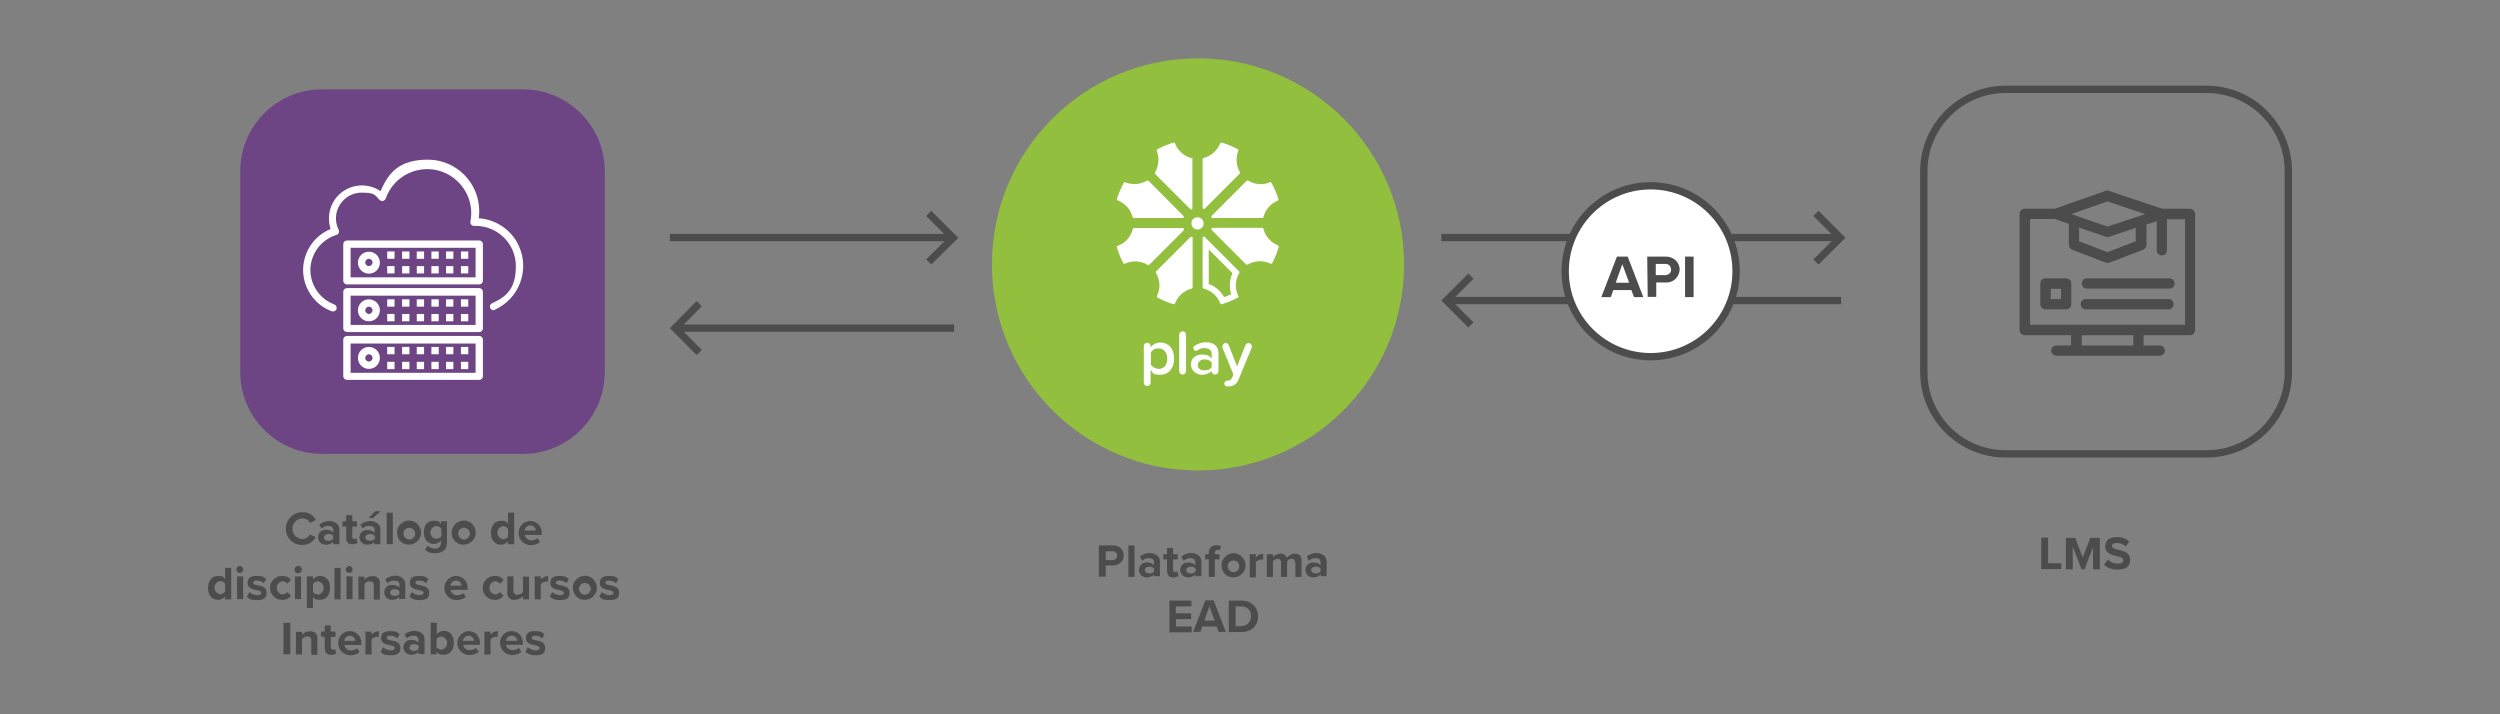 <?xml version="1.0" encoding="UTF-8"?>
<svg xmlns="http://www.w3.org/2000/svg" version="1.1" viewBox="0 0 1024 292.5">
  <rect x="0" y="0" width="1024" height="292.5" fill="#808080" stroke="none"/>
  <defs>
    <style>
      .cls-1, .cls-2 {
        fill: #fff;
      }

      .cls-1, .cls-3 {
        stroke: #4c4c4c;
        stroke-miterlimit: 10;
        stroke-width: 3px;
      }

      .cls-4 {
        fill: #4c4c4c;
      }

      .cls-5 {
        fill: #92bf3e;
      }

      .cls-6 {
        fill: #6d4584;
      }

      .cls-3 {
        fill: none;
      }
    </style>
  </defs>
  <!-- Generator: Adobe Illustrator 28.6.0, SVG Export Plug-In . SVG Version: 1.2.0 Build 709)  -->
  <g>
    <g id="Camada_1">
      <circle class="cls-5" cx="490.7" cy="108.3" r="84.4"/>
      <g>
        <path class="cls-4" d="M117.1,216.5c0-3.6,2.8-6.6,6.4-6.7h.4c2.3-.1,4.4,1.1,5.5,3.2l-2.4,1.2c-.6-1.2-1.8-1.9-3.2-1.9-2.3.1-4.1,2.1-4,4.5,0,2.1,1.8,3.9,4,4,1.3,0,2.5-.7,3.1-1.9l2.4,1.1c-1.1,2-3.2,3.3-5.5,3.2-3.6.1-6.6-2.7-6.7-6.3,0-.2,0-.3,0-.4Z"/>
        <path class="cls-4" d="M136.5,221.9c-.8.8-1.8,1.2-3,1.2-1.7.1-3.2-1.2-3.2-3h0c0-1.7,1.3-3.1,2.9-3.1h.3c1.1-.1,2.2.3,3,1.1v-1.1c0-1-.8-1.6-2-1.6s-2,.4-2.8,1.1l-.9-1.6c1.2-1,2.6-1.5,4.1-1.5s4.1.8,4.1,3.5v6h-2.5v-1h0ZM136.5,219.5c-.5-.6-1.2-.8-2-.8s-1.8.5-1.8,1.4.8,1.4,1.8,1.4,1.5-.2,2-.8v-1.2Z"/>
        <path class="cls-4" d="M141.8,220.6v-4.9h-1.5v-2.2h1.5v-2.5h2.5v2.5h1.9v2.2h-1.9v4.1c0,.6.3,1,.8,1s.6-.1.9-.3l.5,1.8c-.6.4-1.3.7-2.1.6-1.3.2-2.5-.7-2.6-2,0,0,0-.1,0-.3Z"/>
        <path class="cls-4" d="M153.5,221.9c-.8.8-1.8,1.2-3,1.2-1.7.1-3.2-1.2-3.3-2.9h0c0-1.7,1.3-3.1,2.9-3.1h.3c1.1-.1,2.2.3,3,1.1v-1.2c0-1-.8-1.6-2.1-1.6s-2,.4-2.8,1.1l-.9-1.6c1.2-1,2.6-1.5,4.1-1.5s4.1.8,4.1,3.5v6h-2.5v-1h.2ZM153.5,219.5c-.5-.5-1.2-.8-2-.8s-1.8.5-1.8,1.4.8,1.4,1.8,1.4,1.5-.3,2-.8v-1.2ZM151,212.2l2.6-2.8h2.3l-3.1,2.8h-1.8Z"/>
        <path class="cls-4" d="M158.4,210h2.5v12.9h-2.5v-12.9Z"/>
        <path class="cls-4" d="M162.6,218.2c0-2.7,2.2-4.9,4.9-5,2.7,0,4.9,2.2,5,4.9,0,2.7-2.2,4.9-4.9,5h0c-2.6.1-4.8-1.9-4.9-4.5-.1,0-.1-.2-.1-.4ZM170,218.2c-.2-1.3-1.4-2.2-2.7-2s-2.2,1.4-2,2.7c.2,1.2,1.2,2.1,2.4,2.1s2.4-1.1,2.4-2.5c0-.1,0-.2,0-.3Z"/>
        <path class="cls-4" d="M175.2,223.5c.8.8,1.8,1.2,2.9,1.2,1.2.2,2.4-.7,2.5-2v-1.4c-.7.9-1.7,1.5-2.9,1.5-2.3,0-4.1-1.6-4.1-4.8s1.8-4.7,4.1-4.7,2.2.5,2.9,1.4v-1.2h2.5v8.7c0,3.6-2.8,4.4-5,4.4-1.5.1-2.9-.4-4-1.4l1.1-1.7ZM180.8,216.6c-.5-.7-1.3-1.1-2.1-1.1-1.4.1-2.5,1.3-2.4,2.8.1,1.3,1.1,2.3,2.4,2.4.8,0,1.6-.4,2.1-1.1v-3Z"/>
        <path class="cls-4" d="M185,218.2c0-2.7,2.2-4.9,4.9-5s4.9,2.2,5,4.9c0,2.7-2.2,4.9-4.9,5-2.6.1-4.8-1.9-5-4.5v-.4ZM192.4,218.2c-.2-1.3-1.4-2.2-2.7-2s-2.2,1.4-2,2.7c.2,1.2,1.2,2.1,2.4,2.1s2.4-1.2,2.4-2.5c0-.1,0-.2,0-.3Z"/>
        <path class="cls-4" d="M208.1,221.7c-.7.9-1.8,1.4-2.9,1.4-2.4,0-4.1-1.8-4.1-4.9s1.8-4.9,4.1-4.9,2.2.5,2.9,1.4v-4.7h2.5v12.9h-2.5v-1.2ZM208.1,216.6c-.5-.7-1.3-1.1-2.1-1.1-1.5.3-2.5,1.7-2.2,3.2.2,1.1,1.1,2,2.2,2.2.8,0,1.6-.4,2.1-1.1v-3.2Z"/>
        <path class="cls-4" d="M217.2,213.4c2.6,0,4.7,2.1,4.7,4.7v1h-6.9c.2,1.3,1.3,2.2,2.6,2.2s1.8-.3,2.5-.9l1.1,1.6c-1.1.9-2.4,1.3-3.8,1.3-2.7,0-4.9-2.1-5-4.8-.1-2.9,2.1-5.1,4.8-5.1h0ZM214.9,217.3h4.6c-.1-1.2-1.1-2.1-2.3-2.1h0c-1.2,0-2.2.9-2.3,2.1Z"/>
        <path class="cls-4" d="M92.2,244.3c-.7.9-1.8,1.4-2.9,1.4-2.4,0-4.1-1.8-4.1-4.9s1.8-4.9,4.1-4.9,2.2.5,2.9,1.4v-4.7h2.5v12.9h-2.5v-1.2ZM92.2,239.1c-.5-.7-1.3-1.1-2.1-1.1-1.5.3-2.5,1.7-2.2,3.2.2,1.1,1.1,2,2.2,2.2.8,0,1.6-.4,2.1-1.1v-3.2Z"/>
        <path class="cls-4" d="M96.8,233.3c0-.8.7-1.5,1.5-1.5.8.1,1.4.8,1.3,1.6,0,.7-.6,1.3-1.3,1.3-.8,0-1.4-.6-1.5-1.4ZM97.1,236.1h2.5v9.3h-2.5v-9.3Z"/>
        <path class="cls-4" d="M102.2,242.5c.9.8,2,1.2,3.2,1.3,1.1,0,1.6-.4,1.6-1s-.8-.9-1.9-1.1c-1.6-.3-3.7-.7-3.7-2.9s1.4-2.9,3.8-2.9,2.7.4,3.8,1.3l-1,1.7c-.7-.7-1.7-1.1-2.8-1.1s-1.5.3-1.5.9.7.8,1.8,1c1.6.3,3.7.7,3.7,3.1s-1.4,3-4,3-3-.4-4.1-1.4l1.1-1.9Z"/>
        <path class="cls-4" d="M115.5,235.9c1.4-.1,2.8.5,3.7,1.7l-1.6,1.5c-.4-.7-1.2-1-2-1-1.5.3-2.5,1.7-2.2,3.2.2,1.1,1.1,2,2.2,2.2.8,0,1.5-.4,2-1l1.6,1.5c-.9,1.2-2.2,1.8-3.7,1.7-2.7,0-4.9-2.2-4.9-4.9s2.2-4.9,4.9-4.9Z"/>
        <path class="cls-4" d="M120.6,233.3c0-.8.6-1.5,1.5-1.5s1.5.6,1.5,1.5-.6,1.5-1.5,1.5h0c-.9,0-1.5-.7-1.5-1.5ZM120.8,236.1h2.5v9.3h-2.5v-9.3Z"/>
        <path class="cls-4" d="M125.7,249v-12.9h2.5v1.2c.7-.9,1.8-1.4,2.9-1.4,2.4,0,4.1,1.8,4.1,4.9s-1.7,4.9-4.1,4.9-2.2-.5-2.9-1.4v4.7h-2.5ZM130.3,238.1c-.8,0-1.6.4-2.1,1.1v3.3c.5.6,1.3,1,2.1,1.1,1.5-.3,2.5-1.7,2.2-3.2-.2-1.2-1.1-2.1-2.2-2.3Z"/>
        <path class="cls-4" d="M137,232.6h2.5v12.9h-2.5v-12.9Z"/>
        <path class="cls-4" d="M141.6,233.3c0-.8.7-1.5,1.5-1.5.8.1,1.4.8,1.3,1.6-.1.7-.6,1.3-1.3,1.3-.8,0-1.5-.6-1.5-1.4ZM141.9,236.1h2.5v9.3h-2.5v-9.3Z"/>
        <path class="cls-4" d="M153.1,239.8c0-1.3-.7-1.7-1.7-1.7s-1.6.4-2.1,1.1v6.3h-2.5v-9.3h2.5v1.2c.8-.9,2-1.5,3.3-1.4,1.5-.2,2.9.9,3,2.5v7.1h-2.5v-5.8Z"/>
        <path class="cls-4" d="M163.6,244.5c-.8.8-1.8,1.2-3,1.2-1.7.1-3.2-1.3-3.2-3h0c0-1.7,1.3-3.1,2.9-3.1h.3c1.1-.1,2.2.3,3,1.1v-1.3c0-1-.8-1.6-2.1-1.6s-2,.4-2.8,1.1l-.9-1.6c1.1-1,2.6-1.5,4.1-1.5s4.1.8,4.1,3.5v6h-2.5v-.8h0ZM163.6,242.1c-.5-.5-1.2-.8-2-.8s-1.8.5-1.8,1.4.8,1.4,1.8,1.4,1.5-.3,2-.8v-1.2Z"/>
        <path class="cls-4" d="M168.7,242.5c.9.8,2,1.2,3.2,1.3,1.1,0,1.6-.4,1.6-1s-.8-.9-1.9-1.1c-1.6-.3-3.7-.7-3.7-2.9s1.4-2.9,3.8-2.9,2.7.4,3.8,1.3l-1,1.7c-.7-.7-1.7-1.1-2.8-1.1s-1.5.3-1.5.9.7.8,1.8,1c1.6.3,3.8.7,3.8,3.1s-1.4,3-4,3c-1.5.1-3-.4-4.1-1.4l1-1.9Z"/>
        <path class="cls-4" d="M186.8,235.9c2.6,0,4.7,2.1,4.7,4.7v1h-6.9c.2,1.3,1.3,2.2,2.6,2.2s1.8-.3,2.5-.9l1.1,1.6c-1.1.9-2.5,1.3-3.8,1.3-2.7,0-4.9-2.1-5-4.8,0-2.8,2.1-5.1,4.8-5.1h0ZM184.5,239.9h4.6c-.1-1.2-1.1-2.1-2.3-2.1h0c-1.2,0-2.2.9-2.3,2.1Z"/>
        <path class="cls-4" d="M202.6,235.9c1.4-.1,2.8.5,3.7,1.7l-1.6,1.5c-.4-.7-1.2-1-2-1-1.5.3-2.5,1.7-2.2,3.2.2,1.1,1.1,2,2.2,2.2.8,0,1.5-.4,2-1l1.6,1.5c-.9,1.1-2.2,1.8-3.7,1.7-2.7,0-4.9-2.2-4.9-4.9s2.2-4.9,4.9-4.9h0Z"/>
        <path class="cls-4" d="M214.1,244.3c-.9.9-2.1,1.4-3.3,1.4-1.5.2-2.8-.8-3-2.3v-7.3h2.5v5.7c-.2.8.4,1.6,1.2,1.8h.6c.8,0,1.6-.4,2.1-1.1v-6.3h2.5v9.3h-2.5v-1.2h-.1Z"/>
        <path class="cls-4" d="M219,236.1h2.5v1.3c.7-.9,1.8-1.4,3-1.5v2.4c-.2-.1-.4-.1-.7-.1-.9,0-1.7.4-2.3,1.1v6.2h-2.5v-9.4Z"/>
        <path class="cls-4" d="M226.2,242.5c.9.8,2,1.2,3.2,1.3,1.1,0,1.6-.4,1.6-1s-.8-.9-1.9-1.1c-1.6-.3-3.7-.7-3.7-2.9s1.4-2.9,3.8-2.9,2.7.4,3.8,1.3l-1,1.7c-.7-.7-1.7-1.1-2.8-1.1s-1.5.3-1.5.9.7.8,1.8,1c1.6.3,3.8.7,3.8,3.1s-1.4,3-4,3c-1.5.1-3-.4-4.1-1.4l1-1.9Z"/>
        <path class="cls-4" d="M234.6,240.8c0-2.7,2.2-4.9,4.9-5,2.7,0,4.9,2.2,5,4.9s-2.2,4.9-4.9,5h0c-2.6.1-4.8-1.9-4.9-4.5-.1-.2-.1-.3-.1-.4ZM241.9,240.8c-.2-1.3-1.4-2.2-2.7-2s-2.2,1.4-2,2.7c.2,1.2,1.2,2.1,2.4,2.1s2.4-1.2,2.4-2.5q0-.2,0-.3Z"/>
        <path class="cls-4" d="M246.5,242.5c.9.8,2,1.2,3.2,1.3,1.1,0,1.6-.4,1.6-1s-.8-.9-1.9-1.1c-1.6-.3-3.7-.7-3.7-2.9s1.4-2.9,3.8-2.9,2.7.4,3.8,1.3l-1,1.7c-.7-.7-1.7-1.1-2.8-1.1s-1.5.3-1.5.9.7.8,1.8,1c1.6.3,3.8.7,3.8,3.1s-1.5,3-4,3-3-.4-4.1-1.4l1-1.9Z"/>
        <path class="cls-4" d="M116.1,255.1h2.8v12.9h-2.8v-12.9Z"/>
        <path class="cls-4" d="M127.6,262.4c0-.8-.4-1.6-1.3-1.7h-.5c-.8,0-1.6.4-2.1,1.1v6.3h-2.5v-9.3h2.5v1.2c.8-.9,2-1.5,3.3-1.4,1.5-.2,2.9.9,3,2.5v7.1h-2.5v-5.8h0Z"/>
        <path class="cls-4" d="M133,265.7v-4.9h-1.5v-2.1h1.5v-2.5h2.5v2.5h1.9v2.2h-1.9v4.2c0,.6.3,1,.9,1s.6-.1.8-.3l.5,1.8c-.6.4-1.3.7-2,.6-1.3.2-2.5-.7-2.6-2,0-.1,0-.3,0-.5Z"/>
        <path class="cls-4" d="M143.3,258.5c2.6,0,4.7,2.1,4.7,4.7v1h-6.9c.2,1.3,1.4,2.3,2.7,2.2.9,0,1.8-.3,2.5-.9l1,1.6c-1.1.9-2.5,1.3-3.8,1.3-2.7,0-4.9-2.1-5-4.8-.1-2.8,2-5.1,4.8-5.1h0ZM141,262.5h4.6c-.1-1.2-1.1-2.1-2.3-2.1h0c-1.2,0-2.2.9-2.3,2.1h0Z"/>
        <path class="cls-4" d="M149.7,258.7h2.5v1.3c.7-.9,1.8-1.4,3-1.5v2.4c-.2-.1-.4-.1-.7-.1-.9,0-1.7.4-2.3,1.1v6.2h-2.5v-9.4Z"/>
        <path class="cls-4" d="M156.9,265.1c.9.8,2,1.2,3.2,1.3,1.1,0,1.6-.4,1.6-1s-.8-.9-1.9-1.1c-1.6-.3-3.7-.7-3.7-2.9s1.4-2.9,3.8-2.9,2.7.4,3.8,1.3l-1,1.7c-.7-.7-1.7-1.1-2.8-1.1s-1.5.3-1.5.9.7.8,1.8,1c1.6.3,3.8.7,3.8,3.1s-1.4,3-4,3-3-.4-4.1-1.4l1-1.9Z"/>
        <path class="cls-4" d="M171.5,267c-.8.8-1.8,1.2-3,1.2-1.7.1-3.2-1.3-3.3-3h0c0-1.7,1.3-3.1,2.9-3.1h.3c1.1-.1,2.2.3,3,1.1v-1.2c0-1-.8-1.6-2-1.6s-2,.4-2.8,1.1l-.9-1.6c1.1-1,2.6-1.5,4.1-1.5s4.1.8,4.1,3.5v6h-2.5v-.9h0ZM171.5,264.6c-.5-.6-1.2-.8-2-.8s-1.8.5-1.8,1.4.8,1.4,1.8,1.4,1.5-.3,2-.8v-1.2Z"/>
        <path class="cls-4" d="M176.4,255.1h2.5v4.7c.7-.9,1.8-1.4,2.9-1.4,2.4,0,4.1,1.8,4.1,4.9s-1.8,4.9-4.1,4.9-2.2-.5-2.9-1.4v1.2h-2.5v-12.9ZM180.9,266.1c1.5-.3,2.5-1.7,2.2-3.2-.2-1.1-1.1-2-2.2-2.2-.8,0-1.6.4-2.1,1.1v3.3c.5.6,1.3,1,2.1,1Z"/>
        <path class="cls-4" d="M191.9,258.5c2.8,0,4.7,2.1,4.7,5.1v.5h-6.9c.2,1.3,1.4,2.3,2.8,2.2.9,0,1.8-.3,2.5-.9l1.1,1.6c-1.1.9-2.5,1.3-3.8,1.3-2.7,0-4.9-2.1-5-4.8,0-2.7,2.1-4.9,4.8-5h-.2ZM189.6,262.5h4.6c-.1-1.2-1.1-2.1-2.3-2.1h0c-1.2,0-2.2.9-2.3,2.1h0Z"/>
        <path class="cls-4" d="M198.4,258.7h2.5v1.3c.7-.9,1.8-1.5,3-1.5v2.4c-.2-.1-.4-.1-.7-.1-.9,0-1.7.4-2.3,1.1v6.2h-2.5v-9.4Z"/>
        <path class="cls-4" d="M209.5,258.5c2.8,0,4.7,2.1,4.7,5.1v.5h-6.9c.2,1.3,1.3,2.3,2.7,2.2.9,0,1.8-.3,2.5-.9l1.1,1.6c-1.1.9-2.4,1.3-3.8,1.3-2.7,0-4.9-2.1-5-4.8-.1-2.8,2.1-5,4.7-5h0ZM207.3,262.5h4.6c-.1-1.2-1.1-2.1-2.3-2.1h0c-1.3,0-2.3.9-2.3,2.1h0Z"/>
        <path class="cls-4" d="M216.2,265.1c.9.8,2,1.2,3.2,1.3,1.1,0,1.6-.4,1.6-1s-.8-.9-1.9-1.1c-1.6-.3-3.7-.7-3.7-2.9s1.4-2.9,3.8-2.9,2.7.4,3.8,1.3l-.9,1.7c-.7-.7-1.7-1.1-2.8-1.1s-1.5.3-1.5.9.7.8,1.8,1c1.6.3,3.7.7,3.7,3.1s-1.4,3-4,3c-1.5.1-3-.4-4.1-1.4l1-1.9Z"/>
      </g>
      <g>
        <path class="cls-4" d="M450.2,223.4h6c2.3,0,4.1,1.9,4.1,4.1s-1.9,4.1-4.1,4.1h-3.3v4.6h-2.8v-12.8ZM455.8,225.8h-2.9v3.6h2.9c1,0,1.8-.8,1.8-1.8,0-1-.8-1.8-1.8-1.8Z"/>
        <path class="cls-4" d="M462.2,223.4h2.5v12.9h-2.5v-12.9Z"/>
        <path class="cls-4" d="M472.7,235.3c-.8.8-1.8,1.2-3,1.2-1.7.1-3.2-1.3-3.2-3h0c0-1.7,1.3-3.1,2.9-3.1h.3c1.1-.1,2.2.3,3,1.1v-1.3c0-1-.8-1.6-2.1-1.6s-2,.4-2.8,1.1l-.9-1.7c1.2-1,2.6-1.5,4.1-1.5s4.1.9,4.1,3.5v6h-2.5v-.7h.1ZM472.7,232.9c-.5-.6-1.2-.9-2-.8-1,0-1.8.5-1.8,1.4s.8,1.4,1.8,1.4,1.5-.3,2-.8v-1.2Z"/>
        <path class="cls-4" d="M478,234v-4.9h-1.5v-2.1h1.5v-2.6h2.5v2.6h1.9v2.1h-1.9v4.2c0,.6.3,1,.9,1s.6-.1.8-.3l.5,1.9c-.6.4-1.3.6-2,.6-1.3.2-2.5-.7-2.6-2,0-.1,0-.3,0-.5Z"/>
        <path class="cls-4" d="M489.7,235.3c-.8.8-1.8,1.2-3,1.2-1.7.1-3.2-1.3-3.3-3h0c0-1.7,1.3-3.1,2.9-3.1h.3c1.1-.1,2.2.3,3,1.1v-1.3c0-1-.8-1.6-2-1.6s-2,.4-2.8,1.1l-.9-1.7c1.2-1,2.6-1.5,4.1-1.5s4.1.9,4.1,3.5v6h-2.5v-.7ZM489.7,232.9c-.5-.6-1.2-.9-2-.8-1,0-1.8.5-1.8,1.4s.8,1.4,1.8,1.4,1.5-.3,2-.8v-1.2Z"/>
        <path class="cls-4" d="M495.1,229.1h-1.5v-2.1h1.5v-.5c-.1-1.7,1.1-3.1,2.8-3.2h.4c.6,0,1.2.1,1.8.4l-.5,1.7c-.2-.1-.5-.2-.8-.2-.7,0-1.2.5-1.2,1.4v.4h1.9v2.1h-1.9v7.2h-2.5v-7.2Z"/>
        <path class="cls-4" d="M500.3,231.6c0-2.7,2.2-4.9,4.9-5,2.7,0,4.9,2.2,5,4.9,0,2.7-2.2,4.9-4.9,5h0c-2.6.1-4.8-1.9-4.9-4.5-.1-.1-.1-.3-.1-.4ZM507.6,231.6c-.2-1.3-1.4-2.2-2.7-2-1.3.2-2.2,1.4-2,2.7.2,1.2,1.2,2.1,2.4,2.1,1.4-.1,2.4-1.2,2.3-2.6q0-.1,0-.2h0Z"/>
        <path class="cls-4" d="M511.9,227h2.5v1.3c.7-.9,1.8-1.4,3-1.5v2.4h-.7c-.9,0-1.7.4-2.3,1.1v6.2h-2.5v-9.5h0Z"/>
        <path class="cls-4" d="M530.5,230.4c0-.9-.4-1.5-1.4-1.5s-1.5.4-1.9,1.1v6.3h-2.5v-5.9c0-.9-.4-1.5-1.4-1.5s-1.5.5-1.9,1.1v6.3h-2.5v-9.3h2.5v1.2c.8-.9,1.9-1.4,3.1-1.4,1.2-.1,2.2.6,2.6,1.7.7-1,1.9-1.7,3.2-1.7,1.4-.2,2.6.8,2.8,2.2v7.3h-2.5v-5.9Z"/>
        <path class="cls-4" d="M540.9,235.3c-.8.8-1.8,1.2-3,1.2-1.7.1-3.2-1.3-3.2-3h0c0-1.7,1.3-3.1,2.9-3.1h.3c1.1-.1,2.2.3,3,1.1v-1.3c0-1-.8-1.6-2-1.6s-2,.4-2.8,1.1l-.9-1.7c1.2-1,2.6-1.5,4.1-1.5s4.1.9,4.1,3.5v6h-2.4v-.7ZM540.9,232.9c-.5-.6-1.2-.9-2-.8-1,0-1.8.5-1.8,1.4s.8,1.4,1.8,1.4,1.5-.3,2-.8v-1.2Z"/>
        <path class="cls-4" d="M478.9,246h9.1v2.4h-6.4v2.8h6.3v2.4h-6.2v3h6.4v2.4h-9.1v-13Z"/>
        <path class="cls-4" d="M498.3,256.6h-5.8l-.8,2.2h-3l5-12.9h3.4l5,12.9h-3l-.8-2.2ZM493.3,254.2h4.2l-2.1-5.9-2.1,5.9Z"/>
        <path class="cls-4" d="M503.3,246h5.1c4,0,6.9,2.6,6.9,6.5s-2.8,6.4-6.9,6.4h-5.1v-12.9ZM508.4,256.4c2.1.1,3.9-1.5,4-3.7v-.3c.2-2.1-1.4-3.9-3.5-4h-2.8v8.1h2.3Z"/>
      </g>
      <g>
        <path class="cls-4" d="M836.1,220.2h2.8v10.5h5.4v2.4h-8.2v-12.9Z"/>
        <path class="cls-4" d="M857.4,223.9l-3.6,9.3h-1.2l-3.6-9.3v9.3h-2.8v-12.9h3.8l3.1,8,3.1-8h3.9v12.9h-2.8v-9.3Z"/>
        <path class="cls-4" d="M863.4,229.2c1.1,1.1,2.6,1.7,4.1,1.7s2.2-.7,2.2-1.4c0-1-1.1-1.3-2.6-1.7-2.1-.5-4.8-1.1-4.8-3.9s1.8-3.9,4.9-3.9c1.8-.1,3.6.6,5,1.8l-1.5,2c-1-.9-2.3-1.4-3.7-1.4s-1.9.5-1.9,1.3,1.1,1.1,2.6,1.5c2.1.5,4.8,1.1,4.8,4s-1.7,4.1-5.2,4.1c-2,.1-4-.6-5.5-2l1.6-2.1Z"/>
      </g>
      <polyline class="cls-3" points="380.4 87.4 390.4 97.4 380.4 107.3"/>
      <path class="cls-3" d="M390.4,97.3h-116"/>
      <polyline class="cls-3" points="286.4 124.4 276.5 134.4 286.4 144.4"/>
      <path class="cls-3" d="M276.5,134.4h114.3"/>
      <polyline class="cls-3" points="743.8 87.4 753.8 97.4 743.8 107.3"/>
      <path class="cls-3" d="M753.8,97.3h-163.4"/>
      <polyline class="cls-3" points="602.5 113.1 592.5 123.1 602.5 133.1"/>
      <path class="cls-3" d="M592.5,123.1h161.6"/>
      <path class="cls-6" d="M131.9,36.6h82.3c18.5,0,33.5,15,33.5,33.5v82.3c0,18.5-15,33.5-33.5,33.5h-82.3c-18.5,0-33.5-15-33.5-33.5v-82.3c0-18.5,15-33.5,33.5-33.5Z"/>
      <path class="cls-3" d="M821.5,36.6h82.3c18.5,0,33.5,15,33.5,33.5v82.3c0,18.5-15,33.5-33.5,33.5h-82.3c-18.5,0-33.5-15-33.5-33.5v-82.3c0-18.5,15.1-33.5,33.5-33.5Z"/>
      <circle class="cls-1" cx="676.1" cy="111.1" r="35"/>
      <g>
        <path class="cls-4" d="M668.2,118.8h-7.4l-1,2.9h-3.9l6.4-16.6h4.4l6.4,16.6h-3.8l-1.1-2.9ZM661.8,115.8h5.5l-2.8-7.6-2.7,7.6Z"/>
        <path class="cls-4" d="M674.7,105.1h7.7c2.9,0,5.4,2.1,5.6,5,0,2.9-2.1,5.4-5,5.6h-4.6v5.9h-3.5l-.2-16.5ZM681.9,108.1h-3.7v4.6h3.8c1.3,0,2.4-.8,2.5-2.1,0-1.3-.8-2.4-2.1-2.5h-.5Z"/>
        <path class="cls-4" d="M690.2,105.1h3.5v16.6h-3.5v-16.6Z"/>
      </g>
      <g>
        <path class="cls-4" d="M897,85.5h-11.3l-21.9-7.3c-.4-.2-.9-.2-1.4,0l-20.8,7.3h-12.3c-1.2,0-2.1,1-2.1,2.1h0v47.6c0,1.2,1,2.1,2.1,2.1h19v4.2h-6.4c-1.1.2-1.9,1.3-1.7,2.5.2.8.8,1.5,1.7,1.7h42.3c1.1.2,2.3-.5,2.5-1.7.2-1.1-.5-2.3-1.7-2.5-.3-.1-.6-.1-.8,0h-6.2v-4.2h19c1.2,0,2.1-.9,2.1-2.1h0v-47.5c0-1.2-.9-2.1-2.1-2.2q0,0,0,0h0ZM851.6,93.2c11.3,3.9,11.1,3.9,11.6,3.9s.3,0,11.6-3.8v5.5l-11.6,4.5-11.6-4.5v-5.6ZM863.2,82.5l15.5,5.2-15.5,5.1-14.8-5.1,14.8-5.2ZM873.8,141.5h-21.1v-4.2h21.1v4.2ZM894.9,133h-63.4v-43.3h10.2l5.7,2v8.6c0,.9.6,1.7,1.4,2,14,5.4,13.9,5.4,14.5,5.4s.5,0,14.5-5.4c.8-.3,1.4-1.1,1.4-2v-8.3l4.2-1.4v11.9c0,1.2.9,2.1,2.1,2.1s2.1-.9,2.1-2.1v-12.7h7.4v43.2Z"/>
        <path class="cls-4" d="M846.3,114h-8.5c-1.2,0-2.1.9-2.1,2.1v8.5c0,1.2,1,2.1,2.1,2.1h8.5c1.2,0,2.1-.9,2.1-2.1h0v-8.5c0-1.1-.9-2.1-2.1-2.1ZM844.2,122.5h-4.2v-4.2h4.2v4.2Z"/>
        <path class="cls-4" d="M854.8,114c-1.2,0-2.1.9-2.1,2.1s.9,2.1,2.1,2.1h33.8c1.2,0,2.1-.9,2.1-2.1s-.9-2.1-2.1-2.1h-33.8Z"/>
        <path class="cls-4" d="M888.6,122.5h-33.8c-1.1-.2-2.3.5-2.5,1.7-.2,1.1.5,2.3,1.7,2.5.3,0,.6,0,.8,0h33.8c1.1-.2,1.9-1.3,1.7-2.5-.2-.9-.9-1.6-1.7-1.7h0Z"/>
      </g>
      <path class="cls-2" d="M196.1,89.5c.1-1,.2-2,.2-3,0-11.6-9.4-21.1-21-21.1s-16.1,5.1-19.4,12.9c-6.2-4.2-14.6-2.6-18.8,3.5-2.4,3.5-3,7.9-1.7,12-9.2,3.8-13.7,14.4-9.9,23.6,1.9,4.6,5.5,8.2,10.1,10,.7.4,1.6.2,2.1-.5.4-.7.2-1.6-.5-2.1-.1,0-.3,0-.5-.2-7.7-3-11.6-11.8-8.5-19.5,1.7-4.3,5.2-7.5,9.6-8.9.4,0,.8-.4.9-.8.2-.4.2-.9,0-1.3-.7-1.4-1.1-3-1.1-4.6,0-5.8,4.7-10.6,10.5-10.6s5.4,1.1,7.4,3c.6.6,1.5.6,2.1,0,.2-.2.3-.4.4-.6,3.3-9.4,13.6-14.3,23-11,8.4,3,13.4,11.7,11.7,20.4-.2.8.3,1.6,1.1,1.8h.9c9.1,0,16.6,7.3,16.6,16.5s-3.8,12.5-9.7,15.2c-.5.2-.9.7-.9,1.2-.1.5.2,1.1.6,1.4.4.3,1,.4,1.5,0,9.8-4.5,14.2-16,9.8-25.9-2.9-6.6-9.3-11-16.5-11.5h0Z"/>
      <path class="cls-2" d="M196.3,98.5h-54.2c-.8,0-1.5.7-1.5,1.5h0v15c0,.8.7,1.5,1.5,1.5h54.2c.8,0,1.5-.7,1.5-1.5v-15c0-.8-.7-1.5-1.5-1.5h0ZM194.8,113.6h-51.2v-12.1h51.2v12.1Z"/>
      <path class="cls-2" d="M188.8,103h3v3h-3v-3Z"/>
      <path class="cls-2" d="M182.7,103h3v3h-3v-3Z"/>
      <path class="cls-2" d="M176.7,103h3v3h-3v-3Z"/>
      <path class="cls-2" d="M170.7,103h3v3h-3v-3Z"/>
      <path class="cls-2" d="M164.7,103h3v3h-3v-3Z"/>
      <path class="cls-2" d="M188.8,109h3v3h-3v-3Z"/>
      <path class="cls-2" d="M182.7,109h3v3h-3v-3Z"/>
      <path class="cls-2" d="M176.7,109h3v3h-3v-3Z"/>
      <path class="cls-2" d="M170.7,109h3v3h-3v-3Z"/>
      <path class="cls-2" d="M164.7,109h3v3h-3v-3Z"/>
      <path class="cls-2" d="M158.6,103h3v3h-3v-3Z"/>
      <path class="cls-2" d="M158.6,109h3v3h-3v-3Z"/>
      <path class="cls-2" d="M151.1,112.1c2.5,0,4.5-2,4.5-4.5s-2-4.5-4.5-4.5-4.5,2-4.5,4.5h0c0,2.4,2,4.5,4.5,4.5ZM151.1,106c.8,0,1.5.7,1.5,1.5s-.7,1.5-1.5,1.5-1.5-.7-1.5-1.5.7-1.5,1.5-1.5h0Z"/>
      <path class="cls-2" d="M196.3,118h-54.2c-.8,0-1.5.7-1.5,1.5v15c0,.8.7,1.5,1.5,1.5h54.2c.8,0,1.5-.7,1.5-1.5h0v-15c0-.8-.7-1.5-1.5-1.5h0ZM194.8,133.1h-51.2v-12h51.2v12Z"/>
      <path class="cls-2" d="M188.8,122.6h3v3h-3v-3Z"/>
      <path class="cls-2" d="M182.7,122.6h3v3h-3v-3Z"/>
      <path class="cls-2" d="M176.7,122.6h3v3h-3v-3Z"/>
      <path class="cls-2" d="M170.7,122.6h3v3h-3v-3Z"/>
      <path class="cls-2" d="M164.7,122.6h3v3h-3v-3Z"/>
      <path class="cls-2" d="M188.8,128.6h3v3h-3v-3Z"/>
      <path class="cls-2" d="M182.7,128.6h3v3h-3v-3Z"/>
      <path class="cls-2" d="M176.7,128.6h3v3h-3v-3Z"/>
      <path class="cls-2" d="M170.7,128.6h3v3h-3v-3Z"/>
      <path class="cls-2" d="M164.7,128.6h3v3h-3v-3Z"/>
      <path class="cls-2" d="M158.6,122.6h3v3h-3v-3Z"/>
      <path class="cls-2" d="M158.6,128.6h3v3h-3v-3Z"/>
      <path class="cls-2" d="M151.1,131.6c2.5,0,4.5-2,4.5-4.5s-2-4.5-4.5-4.5-4.5,2-4.5,4.5h0c0,2.5,2,4.5,4.5,4.5h0ZM151.1,125.6c.8,0,1.5.7,1.5,1.5s-.7,1.5-1.5,1.5-1.5-.7-1.5-1.5.7-1.5,1.5-1.5h0Z"/>
      <path class="cls-2" d="M196.3,137.6h-54.2c-.8,0-1.5.7-1.5,1.5v15c0,.8.7,1.5,1.5,1.5h54.2c.8,0,1.5-.7,1.5-1.5v-15c0-.8-.7-1.5-1.5-1.5ZM194.8,152.7h-51.2v-12h51.2v12Z"/>
      <path class="cls-2" d="M188.8,142.1h3v3h-3v-3Z"/>
      <path class="cls-2" d="M182.7,142.1h3v3h-3v-3Z"/>
      <path class="cls-2" d="M176.7,142.1h3v3h-3v-3Z"/>
      <path class="cls-2" d="M170.7,142.1h3v3h-3v-3Z"/>
      <path class="cls-2" d="M164.7,142.1h3v3h-3v-3Z"/>
      <path class="cls-2" d="M188.8,148.2h3v3h-3v-3Z"/>
      <path class="cls-2" d="M182.7,148.2h3v3h-3v-3Z"/>
      <path class="cls-2" d="M176.7,148.2h3v3h-3v-3Z"/>
      <path class="cls-2" d="M170.7,148.2h3v3h-3v-3Z"/>
      <path class="cls-2" d="M164.7,148.2h3v3h-3v-3Z"/>
      <path class="cls-2" d="M158.6,142.1h3v3h-3v-3Z"/>
      <path class="cls-2" d="M158.6,148.2h3v3h-3v-3Z"/>
      <path class="cls-2" d="M151.1,151.1c2.5,0,4.5-2,4.5-4.5s-2-4.5-4.5-4.5-4.5,2-4.5,4.5h0c0,2.5,2,4.5,4.5,4.5ZM151.1,145.1c.8,0,1.5.7,1.5,1.5s-.7,1.5-1.5,1.5-1.5-.7-1.5-1.5h0c0-.8.7-1.5,1.5-1.5h0Z"/>
      <g>
        <g>
          <path class="cls-2" d="M523.4,100.5c-2.9-1.2-5.1-3.7-5.9-6.8-.1-.2-.3-.4-.5-.4h-20.3c-.3,0-.6.3-.5.6,0,.1.1.3.2.4l14,14c0,.1.2.1.3.1h.3c2.9-1.7,6.4-1.9,9.4-.4.3.1.6,0,.7-.2,1.1-2.1,2-4.3,2.6-6.5.2-.4,0-.7-.3-.8Z"/>
          <path class="cls-2" d="M487.5,85.6c.1.1.2.2.4.2h.2c.2-.1.3-.3.3-.5v-20c.2-.2,0-.5-.3-.5-3.1-.8-5.6-3-6.8-6-.1-.3-.4-.5-.7-.4-2.3.7-4.4,1.6-6.5,2.7-.2.1-.4.4-.3.7,1.1,2.9.9,6.1-.7,8.8-.1.2-.1.5.1.7l14.3,14.3Z"/>
          <path class="cls-2" d="M457.8,82.1c3,1.1,5.3,3.7,6.1,6.8.1.2.3.4.5.4h20c.3,0,.5-.2.5-.5s-.1-.3-.2-.4l-14.2-14.3c-.2-.2-.5-.2-.7-.1-2.7,1.6-5.9,1.8-8.8.7-.3-.1-.6,0-.7.2-1.1,2.1-2.1,4.3-2.8,6.5-.1.3.1.6.3.7Z"/>
          <path class="cls-2" d="M492.9,85.6h.2c.1,0,.3-.1.4-.2l14.3-14.3c.2,0,.2-.3.1-.5-1.6-2.7-1.8-5.9-.7-8.8.1-.3,0-.6-.2-.7-2.1-1.1-4.3-2-6.5-2.7-.3-.1-.6.1-.7.3-1.2,3-3.7,5.2-6.8,6-.2.1-.4.3-.4.5v19.9c0,.2.1.4.3.5Z"/>
          <path class="cls-2" d="M496.2,89c.1.2.3.3.5.3h20.3c.3,0,.5-.2.5-.4.8-3,2.9-5.5,5.8-6.7.3-.1.4-.4.3-.7-.7-2.3-1.6-4.5-2.8-6.6-.1-.3-.4-.4-.7-.2-2.9,1.2-6.1.9-8.8-.7-.2-.1-.5-.1-.7.1l-14.3,14.3c-.2.2-.2.4-.1.6Z"/>
          <path class="cls-2" d="M484.9,93.7c-.1-.2-.3-.3-.5-.3h-19.9c-.3,0-.5.2-.5.4-.8,3.2-3.1,5.8-6.2,6.9-.3.1-.4.4-.3.7.7,2.2,1.5,4.4,2.6,6.4.1.3.5.4.7.2,3-1.4,6.5-1.2,9.3.5.2.1.5.1.7-.1l14-14c.1-.2.2-.5.1-.7Z"/>
          <path class="cls-2" d="M488.2,97c-.2-.1-.4,0-.6.1l-14,14c-.2.2-.2.5-.1.7,1.7,2.9,1.9,6.4.4,9.4-.1.3,0,.6.2.7,2.1,1.1,4.3,2,6.5,2.7h.2c.2,0,.4-.1.5-.4,1.2-3,3.7-5.2,6.8-6,.2-.1.4-.3.4-.5v-20.2c.1-.3-.1-.5-.3-.5Z"/>
          <path class="cls-2" d="M490.5,89c-1.4,0-2.5,1.1-2.5,2.5s1.2,2.6,2.5,2.5c1.4,0,2.5-1.1,2.5-2.5s-1.1-2.5-2.5-2.5Z"/>
          <path class="cls-2" d="M493.5,97.1c-.1-.1-.3-.2-.4-.2h-.2c-.2.1-.3.3-.3.5v20.3c0,.3.2.5.4.5,3.1.8,5.6,3,6.8,6,.1.2.3.4.5.4h.2c2.3-.7,4.4-1.6,6.5-2.7.3-.1.4-.5.2-.7-1.5-3-1.3-6.5.4-9.4.2-.2.1-.5-.1-.7l-14-14ZM504.3,120.5c-1,.5-1.9.8-2.9,1.2-1.4-2.5-3.6-4.4-6.3-5.4v-14.1l9.7,9.7c-1.2,2.8-1.4,5.8-.5,8.6Z"/>
        </g>
        <g>
          <path class="cls-2" d="M480.9,146.9c0,4.1-2.3,6.6-5.6,6.6s-3-.7-4-2.1v5.3c0,.8-.6,1.4-1.4,1.4s-1.4-.6-1.4-1.4v-14.9c0-.8.6-1.4,1.4-1.4s1.4.6,1.4,1.4v.5c.9-1.3,2.4-2,4-2,3.3,0,5.6,2.4,5.6,6.6ZM478.1,146.9c0-2.4-1.4-4.2-3.5-4.2s-2.6.8-3.2,1.7v5c.6.9,2,1.7,3.2,1.7,2.2,0,3.5-1.7,3.5-4.2Z"/>
          <path class="cls-2" d="M483,152v-14.9c0-.8.6-1.4,1.4-1.4s1.4.6,1.4,1.4v14.9c0,.8-.6,1.4-1.4,1.4s-1.4-.6-1.4-1.4Z"/>
          <path class="cls-2" d="M499.1,144.9v7.1c0,.8-.6,1.4-1.4,1.4s-1.4-.6-1.4-1.4h0c-.9.9-2.4,1.5-4.1,1.5s-4.4-1.4-4.4-4.2,2.3-4.1,4.4-4.1,3.2.5,4.1,1.6v-1.9c0-1.5-1.2-2.3-2.9-2.3s-2,.3-2.9.9c-.2.1-.4.2-.6.2-.6,0-1.1-.5-1.1-1.1s.2-.7.5-.9c1.4-1,2.9-1.5,4.6-1.5,2.8,0,5.2,1.2,5.2,4.6ZM496.3,150.4v-1.9c-.6-.9-1.8-1.3-3-1.3s-2.7.9-2.7,2.3,1.1,2.2,2.7,2.2,2.4-.4,3-1.3Z"/>
          <path class="cls-2" d="M502.7,155.9h.1c.9,0,1.4-.3,1.8-1.1l.6-1.4-4.5-11c0-.2,0-.3,0-.5,0-.8.6-1.4,1.3-1.4s1.1.4,1.3.9l3.4,8.7,3.4-8.7c.2-.5.7-.9,1.3-.9s1.4.6,1.4,1.4,0,.4-.1.5l-5.4,13.1c-.9,2.1-2.4,2.8-4.3,2.8-.1,0-.2,0-.4,0-.6,0-1.1-.5-1.1-1.2s.6-1.2,1.3-1.2Z"/>
        </g>
      </g>
    </g>
  </g>
</svg>